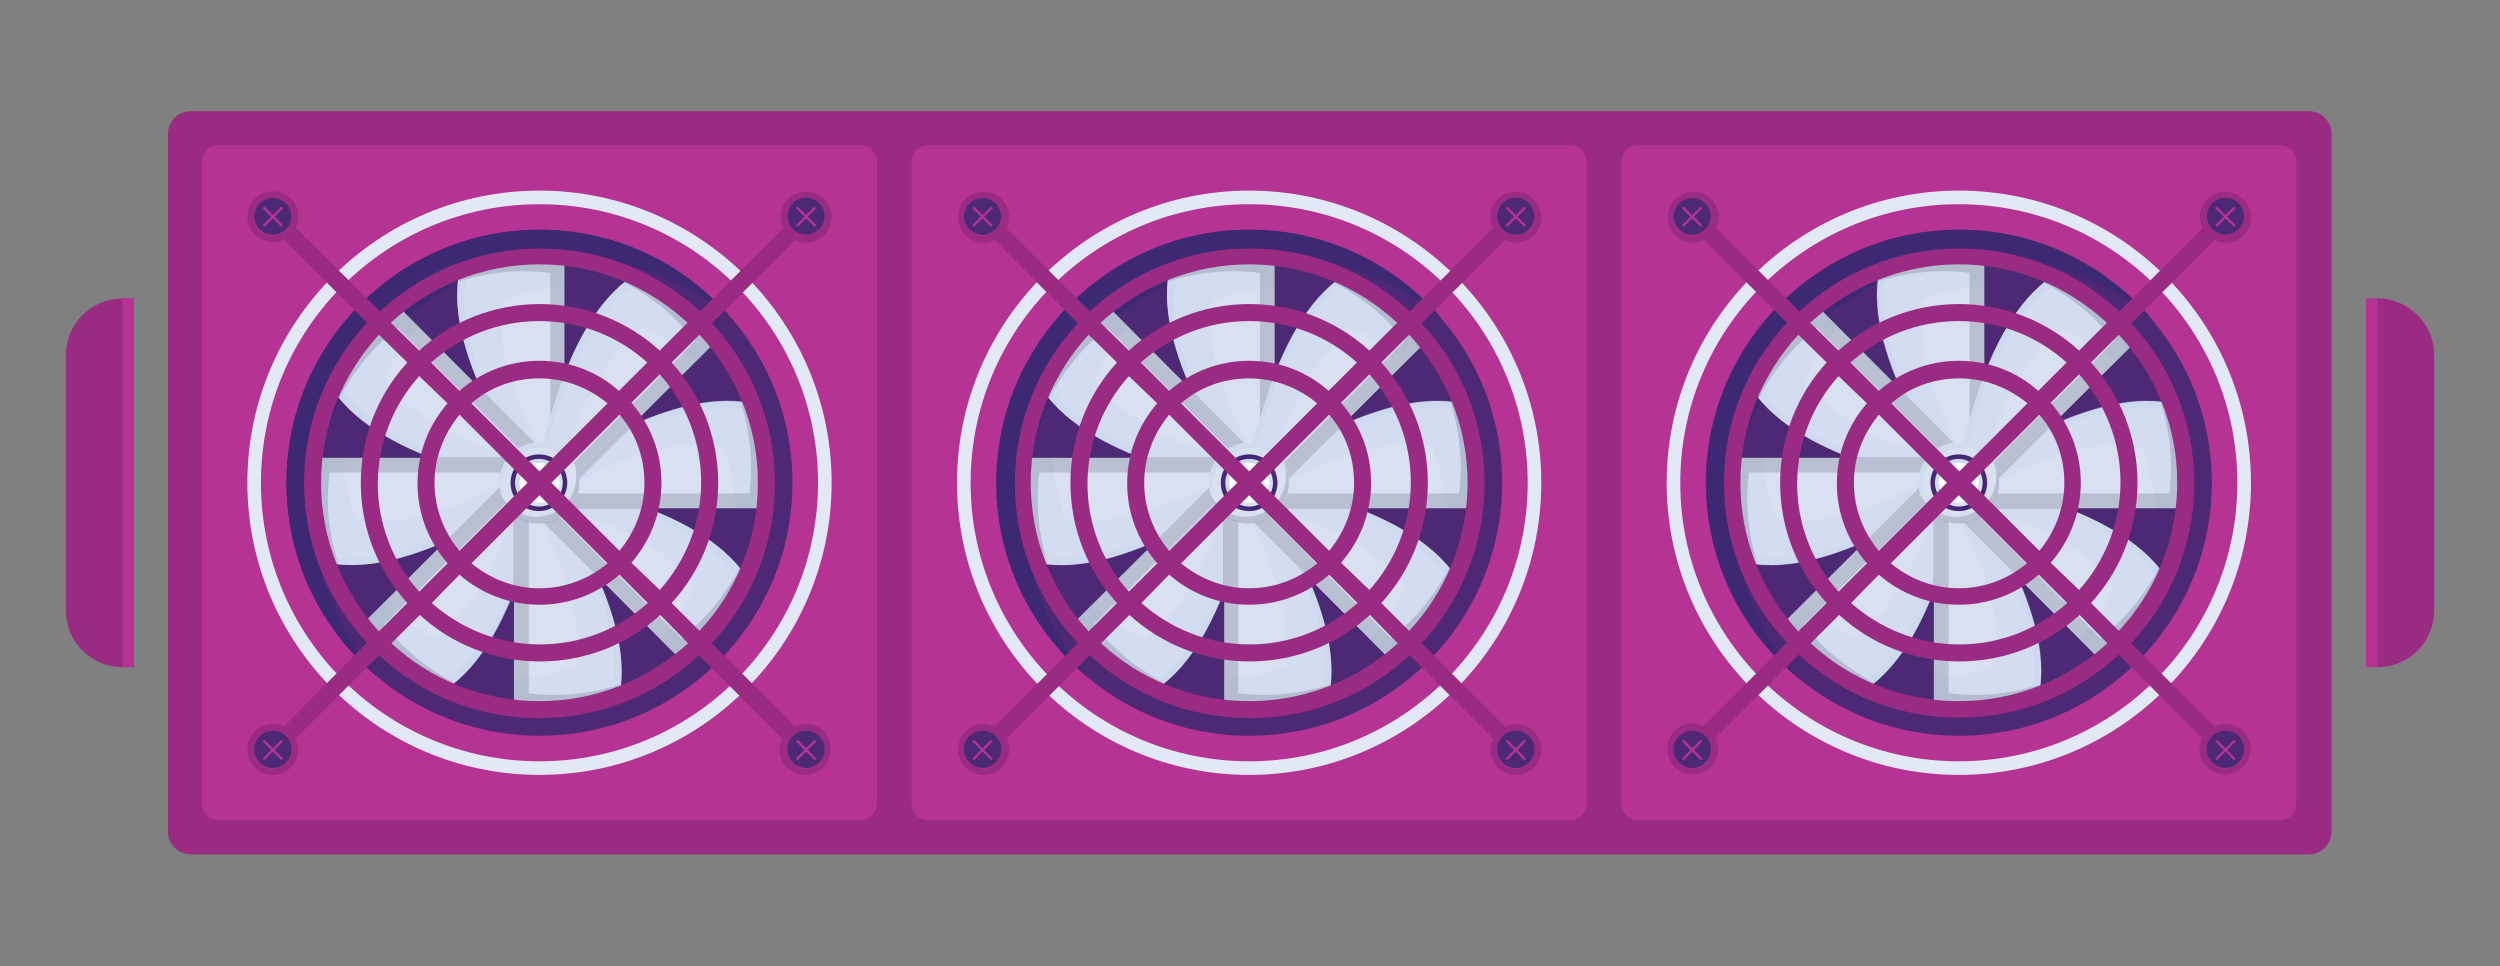 <svg version="1.1" id="Layer_1" xmlns="http://www.w3.org/2000/svg" xmlns:xlink="http://www.w3.org/1999/xlink" x="0px" y="0px" viewBox="0 0 440.7 170.3" style="enable-background:new 0 0 440.7 170.3;" xml:space="preserve">
<rect x="0" y="0" width="440.7" height="170.3" fill="#808080" stroke="none"/>
<style type="text/css">
	.st0{fill:#3C2873;}
	.st1{fill:#4C2875;}
	.st2{fill:#B7CEEB;}
	.st3{fill:url(#gradient-3-3-2_1_);}
	.st4{fill:url(#SVGID_1_);}
	.st5{fill:#36246A;}
	.st6{fill:#B53393;}
	.st7{fill:#B03B96;}
	.st8{fill:#A3238E;}
	.st9{fill:#A12E91;}
	.st10{fill:#AC4E9D;}
	.st11{fill:#564589;}
	.st12{fill:#A34C9D;}
	.st13{fill:#432C7F;}
	.st14{fill:#402B77;}
	.st15{fill:#563E90;}
	.st16{fill:#39286E;}
	.st17{fill:#A0459A;}
	.st18{fill:#402C79;}
	.st19{fill:#3D2A71;}
	.st20{fill:#52308F;}
	.st21{fill:#5A4099;}
	.st22{fill:#584691;}
	.st23{fill:#AD519F;}
	.st24{fill:#A5519F;}
	.st25{fill:#9B2486;}
	.st26{fill:#312161;}
	.st27{fill:#2B1C58;}
	.st28{fill:#4F2F8E;}
	.st29{fill:#FFFFFF;}
	.st30{fill:url(#gradient-3-2-2_2_);}
	.st31{fill:url(#SVGID_2_);}
	.st32{fill:#53408B;}
	.st33{fill:#A34499;}
	.st34{fill:url(#gradient-3-3-4_1_);}
	.st35{fill:url(#SVGID_3_);}
	.st36{fill:url(#gradient-3-3-5_1_);}
	.st37{fill:url(#SVGID_4_);}
	.st38{fill:url(#gradient-3-3-3_1_);}
	.st39{fill:url(#SVGID_5_);}
	.st40{fill:url(#gradient-3-3-6_1_);}
	.st41{fill:url(#SVGID_6_);}
	.st42{fill:url(#gradient-3-3-7_1_);}
	.st43{fill:url(#SVGID_7_);}
	.st44{fill:url(#gradient-3-3-8_1_);}
	.st45{fill:url(#SVGID_8_);}
	.st46{fill:url(#gradient-3-3-9_1_);}
	.st47{fill:url(#SVGID_9_);}
	.st48{opacity:0.3;fill:#B8CFEC;}
	.st49{opacity:0.3;fill:#FFF2D1;}
	.st50{opacity:0.1;fill:#EE2926;}
	.st51{fill:#F1C255;}
	.st52{fill:#D1D8EA;}
	.st53{opacity:0.2;fill:#050505;}
	.st54{fill:#D8E0F2;}
	.st55{opacity:0.2;fill:#2B323E;}
	.st56{opacity:0.2;}
	.st57{opacity:0.2;fill:#0C131B;}
	.st58{opacity:0.4;fill:#FFFFFF;}
	.st59{opacity:0.3;fill:#FAFBFC;}
	.st60{opacity:0.1;fill:#161616;}
	.st61{opacity:0.3;fill:#EBEBEB;}
	.st62{opacity:0.2;fill:#333B48;}
	.st63{opacity:0.1;fill:#FFFFFF;}
	.st64{opacity:0.3;fill:#EE2926;}
	.st65{opacity:0.2;fill:#161616;}
	.st66{fill:#E4E9F6;}
	.st67{opacity:0.3;fill:#3C2873;}
	.st68{opacity:0.1;fill:#A3BCE2;}
	.st69{opacity:0.2;fill:#3C2873;}
	.st70{opacity:0.2;fill:#B8CFEC;}
	.st71{opacity:0.2;fill:#0E1011;}
	.st72{opacity:0.3;fill:#0E1011;}
	.st73{opacity:0.5;}
	.st74{fill:#566378;}
	.st75{fill:#394250;}
	.st76{opacity:0.3;fill:#08090B;}
	.st77{opacity:0.2;fill:#3A4453;}
	.st78{opacity:0.2;fill:#333C48;}
	.st79{fill:#515D70;}
	.st80{opacity:0.2;fill:#ACC4E6;}
	.st81{opacity:0.3;fill:#B7CEEB;}
	.st82{opacity:0.1;fill:#EC2C27;}
	.st83{fill:#EFC155;}
	.st84{fill:#D1D8E9;}
	.st85{opacity:0.2;fill:#060606;}
	.st86{opacity:0.3;fill:#F9FBFC;}
	.st87{opacity:0.1;fill:#171617;}
	.st88{opacity:0.3;fill:#EAEAEA;}
	.st89{opacity:0.3;fill:#EC2C27;}
	.st90{opacity:0.2;fill:#171617;}
	.st91{opacity:0.2;fill:#4C2875;}
	.st92{fill:#9A2B82;}
	.st93{fill:#E2E8F5;}
	.st94{opacity:0.1;fill:#A2BBE2;}
	.st95{opacity:0.2;fill:#B7CEEB;}
	.st96{opacity:0.2;fill:#343C48;}
	.st97{opacity:0.2;fill:#AAC3E6;}
	.st98{fill:url(#gradient_4_);}
	.st99{fill:url(#SVGID_10_);}
	.st100{fill:url(#gradient_5_);}
	.st101{fill:url(#SVGID_11_);}
	.st102{fill:url(#gradient_6_);}
	.st103{fill:url(#SVGID_12_);}
	.st104{fill:url(#gradient_7_);}
	.st105{fill:url(#SVGID_13_);}
	.st106{fill:url(#gradient-3-2-1_1_);}
	.st107{fill:url(#SVGID_14_);}
	.st108{fill:url(#gradient-3-2-2_3_);}
	.st109{fill:url(#SVGID_15_);}
	.st110{fill:url(#gradient-3-2-4_1_);}
	.st111{fill:url(#SVGID_16_);}
	.st112{fill:url(#gradient-3-2-5_1_);}
	.st113{fill:url(#SVGID_17_);}
	.st114{fill:url(#gradient-3-2-3_1_);}
	.st115{fill:url(#SVGID_18_);}
	.st116{fill:url(#gradient-3-2-6_1_);}
	.st117{fill:url(#SVGID_19_);}

	
.propeller {
  transform-origin: center center;
  transform-box: fill-box; }

.propeller-lvl-1-1 {
  animation: rotate 4s infinite linear; }

.propeller-lvl-1-2 {
  animation: rotate 3s infinite linear; }

.propeller-lvl-1-3 {
  animation: rotate 2s infinite linear; }

.propeller-lvl-2-1 {
  animation: rotate 4s infinite linear; }

.propeller-lvl-2-2 {
  animation: rotate 3s infinite linear; }

.propeller-lvl-2-3 {
  animation: rotate 2s infinite linear; }

.propeller-lvl-3-1 {
  animation: rotate 2s infinite linear; }

.propeller-lvl-3-2 {
  animation: rotate 1.2s infinite linear; }

.propeller-lvl-3-3 {
  animation: rotate 0.8s infinite linear; }

@keyframes rotate {
  from {
    transform: rotate(0deg); }
  to {
    transform: rotate(360deg); } 
}

</style>
<g>
	<path class="st92" d="M407,150.6H33.6c-2.2,0-4-1.8-4-4v-123c0-2.2,1.8-4,4-4H407c2.2,0,4,1.8,4,4v123   C411,148.8,409.2,150.6,407,150.6z"/>
	<path class="st92" d="M419.1,117.6h-2v-65h2c5.5,0,10,4.5,10,10v45C429.1,113.2,424.6,117.6,419.1,117.6z"/>
	<rect x="417.1" y="52.6" class="st6" width="2" height="65"/>
	<path class="st92" d="M21.6,117.6h2v-65h-2c-5.5,0-10,4.5-10,10v45C11.6,113.2,16.1,117.6,21.6,117.6z"/>
	<rect x="21.6" y="52.6" class="st6" width="2" height="65"/>
	<path class="st6" d="M151.6,144.6h-113c-1.7,0-3-1.3-3-3v-113c0-1.7,1.3-3,3-3h113c1.7,0,3,1.3,3,3v113   C154.6,143.3,153.2,144.6,151.6,144.6z"/>
	<path class="st1" d="M142.1,34.8c-1.8,0-3.3,1.5-3.3,3.3c0,1.8,1.5,3.3,3.3,3.3c1.8,0,3.3-1.5,3.3-3.3   C145.4,36.3,143.9,34.8,142.1,34.8z M143.9,39.7l-0.3,0.3l-1.5-1.5l-1.5,1.5l-0.3-0.3l1.5-1.5l-1.5-1.5l0.3-0.3l1.5,1.5l1.5-1.5   l0.3,0.3l-1.5,1.5L143.9,39.7z"/>
	<path class="st1" d="M48.1,34.8c-1.8,0-3.3,1.5-3.3,3.3c0,1.8,1.5,3.3,3.3,3.3c1.8,0,3.3-1.5,3.3-3.3   C51.4,36.3,49.9,34.8,48.1,34.8z M49.9,39.7l-0.3,0.3l-1.5-1.5l-1.5,1.5l-0.3-0.3l1.5-1.5l-1.5-1.5l0.3-0.3l1.5,1.5l1.5-1.5   l0.3,0.3l-1.5,1.5L49.9,39.7z"/>
	<g id="gpu-1_4_">
		<path class="st93" d="M146.6,85.1c0,28.4-23.1,51.5-51.5,51.5s-51.5-23.1-51.5-51.5c0-28.4,23.1-51.5,51.5-51.5    S146.6,56.7,146.6,85.1z"/>
		<path class="st6" d="M144.2,85.1c0,27.1-22,49.1-49.1,49.1c-27.1,0-49.1-22-49.1-49.1C46,58,68,36,95.1,36    C122.2,36,144.2,58,144.2,85.1z"/>
		<path class="st1" d="M139.7,85.1c0,24.6-20,44.6-44.6,44.6s-44.6-20-44.6-44.6c0-24.6,20-44.6,44.6-44.6S139.7,60.5,139.7,85.1z"/>
		<path class="st0" d="M55.5,90.1c0-24.6,20-44.6,44.6-44.6c10.9,0,20.9,4,28.7,10.5c-8.2-9.5-20.2-15.5-33.7-15.5    c-24.6,0-44.6,20-44.6,44.6c0,13.7,6.2,25.9,15.9,34.1C59.6,111.4,55.5,101.3,55.5,90.1z"/>
		<g id="propeller-lvl-2-3-1" class="propeller propeller-lvl-2-3">
			<g>
				<path class="st54" d="M99.5,45.5c-1.5-0.2-3.1-0.3-4.7-0.3c-4.9,0-9.5,0.9-13.8,2.6C77.8,63,94.1,84.6,94.1,84.6h5.4V45.5z"/>
				<path class="st94" d="M88.8,52.9c3.4-1.3,7-2.1,10.7-2.4v-4.9c-1.5-0.2-3.1-0.3-4.7-0.3c-4.9,0-9.5,0.9-13.8,2.6      C77.8,63,94.1,84.6,94.1,84.6h4.3C93.9,77.3,86.6,63.5,88.8,52.9z"/>
				<path class="st77" d="M94.9,45.2c-4.9,0-9.5,0.9-13.8,2.6c-0.1,0.6-0.2,1.2-0.2,1.8c3.6-1.1,7.4-1.8,11.4-1.8      c1.6,0,3.1,0.1,4.7,0.3v36.5h2.7V45.5C98,45.3,96.4,45.2,94.9,45.2z"/>
				<path class="st95" d="M82.3,48.7c4.3-1.6,9-2.6,13.8-2.6c1.2,0,2.3,0.1,3.4,0.2v-0.8c-1.5-0.2-3.1-0.3-4.7-0.3      c-4.9,0-9.5,0.9-13.8,2.6C77.8,63,94.1,84.6,94.1,84.6h0.6C91.8,80.5,79.5,62.1,82.3,48.7z"/>
			</g>
			<g>
				<path class="st54" d="M70.2,54c-1.2,1-2.4,2-3.5,3.1c-3.4,3.4-6.1,7.4-8,11.6c8.5,13,35.3,16.8,35.3,16.8l3.8-3.8L70.2,54z"/>
				<path class="st94" d="M67.8,66.8c1.5-3.3,3.4-6.4,5.9-9.3L70.2,54c-1.2,1-2.4,2-3.5,3.1c-3.4,3.4-6.1,7.4-8,11.6      c8.5,13,35.3,16.8,35.3,16.8l3.1-3.1C88.7,80.5,73.8,75.9,67.8,66.8z"/>
				<path class="st77" d="M66.7,57.1c-3.4,3.4-6.1,7.4-8,11.6c0.3,0.5,0.7,1,1.1,1.5c1.8-3.3,4-6.5,6.8-9.3c1.1-1.1,2.3-2.1,3.5-3.1      L96,83.6l1.9-1.9L70.2,54C69,54.9,67.8,56,66.7,57.1z"/>
				<path class="st95" d="M60.2,68.4c1.9-4.2,4.5-8.1,8-11.6c0.8-0.8,1.7-1.6,2.5-2.3L70.2,54c-1.2,1-2.4,2-3.5,3.1      c-3.4,3.4-6.1,7.4-8,11.6c8.5,13,35.3,16.8,35.3,16.8l0.4-0.4C89.5,84.2,67.8,79.9,60.2,68.4z"/>
			</g>
			<g>
				<path class="st54" d="M55.5,80.7c-0.2,1.5-0.3,3.1-0.3,4.7c0,4.9,0.9,9.5,2.6,13.8c15.2,3.2,36.9-13.1,36.9-13.1v-5.4H55.5z"/>
				<path class="st94" d="M62.8,91.4c-1.3-3.4-2.1-7-2.4-10.7h-4.9c-0.2,1.5-0.3,3.1-0.3,4.7c0,4.9,0.9,9.5,2.6,13.8      c15.2,3.2,36.9-13.1,36.9-13.1v-4.3C87.3,86.3,73.5,93.7,62.8,91.4z"/>
				<path class="st77" d="M55.2,85.4c0,4.9,0.9,9.5,2.6,13.8c0.6,0.1,1.2,0.2,1.8,0.2c-1.1-3.6-1.8-7.4-1.8-11.4      c0-1.6,0.1-3.1,0.3-4.7h36.5v-2.7H55.5C55.3,82.2,55.2,83.8,55.2,85.4z"/>
				<path class="st95" d="M58.6,98C57,93.7,56,89,56,84.1c0-1.2,0.1-2.3,0.2-3.4h-0.8c-0.2,1.5-0.3,3.1-0.3,4.7      c0,4.9,0.9,9.5,2.6,13.8c15.2,3.2,36.9-13.1,36.9-13.1v-0.6C90.5,88.4,72.1,100.8,58.6,98z"/>
			</g>
			<g>
				<path class="st54" d="M63.9,110c1,1.2,2,2.4,3.1,3.5c3.4,3.4,7.4,6.1,11.6,8c13-8.5,16.8-35.3,16.8-35.3l-3.8-3.8L63.9,110z"/>
				<path class="st94" d="M76.7,112.4c-3.3-1.5-6.4-3.4-9.3-5.9l-3.5,3.5c1,1.2,2,2.4,3.1,3.5c3.4,3.4,7.4,6.1,11.6,8      c13-8.5,16.8-35.3,16.8-35.3l-3.1-3.1C90.4,91.5,85.9,106.4,76.7,112.4z"/>
				<path class="st77" d="M67,113.5c3.4,3.4,7.4,6.1,11.6,8c0.5-0.3,1-0.7,1.5-1.1c-3.3-1.8-6.5-4-9.3-6.8c-1.1-1.1-2.1-2.3-3.1-3.5      l25.8-25.8l-1.9-1.9L63.9,110C64.9,111.2,65.9,112.4,67,113.5z"/>
				<path class="st95" d="M78.4,120c-4.2-1.9-8.1-4.5-11.6-8c-0.8-0.8-1.6-1.7-2.3-2.5l-0.5,0.5c1,1.2,2,2.4,3.1,3.5      c3.4,3.4,7.4,6.1,11.6,8c13-8.5,16.8-35.3,16.8-35.3L95,85.7C94.1,90.7,89.8,112.5,78.4,120z"/>
			</g>
			<g>
				<path class="st54" d="M90.7,124.8c1.5,0.2,3.1,0.3,4.7,0.3c4.9,0,9.5-0.9,13.8-2.6C112.3,107.3,96,85.6,96,85.6h-5.4V124.8z"/>
				<path class="st94" d="M101.4,117.4c-3.4,1.3-7,2.1-10.7,2.4v4.9c1.5,0.2,3.1,0.3,4.7,0.3c4.9,0,9.5-0.9,13.8-2.6      C112.3,107.3,96,85.6,96,85.6h-4.3C96.3,92.9,103.6,106.7,101.4,117.4z"/>
				<path class="st77" d="M95.3,125.1c4.9,0,9.5-0.9,13.8-2.6c0.1-0.6,0.2-1.2,0.2-1.8c-3.6,1.1-7.4,1.8-11.4,1.8      c-1.6,0-3.1-0.1-4.7-0.3V85.6h-2.7v39.1C92.2,124.9,93.7,125.1,95.3,125.1z"/>
				<path class="st95" d="M107.9,121.6c-4.3,1.6-9,2.6-13.8,2.6c-1.2,0-2.3-0.1-3.4-0.2v0.8c1.5,0.2,3.1,0.3,4.7,0.3      c4.9,0,9.5-0.9,13.8-2.6C112.3,107.3,96,85.6,96,85.6h-0.6C98.4,89.8,110.7,108.2,107.9,121.6z"/>
			</g>
			<g>
				<path class="st54" d="M120,116.3c1.2-1,2.4-2,3.5-3.1c3.4-3.4,6.1-7.4,8-11.6c-8.5-13-35.3-16.8-35.3-16.8l-3.8,3.8L120,116.3z"/>
				<path class="st94" d="M122.4,103.5c-1.5,3.3-3.4,6.4-5.9,9.3l3.5,3.5c1.2-1,2.4-2,3.5-3.1c3.4-3.4,6.1-7.4,8-11.6      c-8.5-13-35.3-16.8-35.3-16.8L93,87.9C101.5,89.8,116.4,94.4,122.4,103.5z"/>
				<path class="st77" d="M123.5,113.2c3.4-3.4,6.1-7.4,8-11.6c-0.3-0.5-0.7-1-1.1-1.5c-1.8,3.3-4,6.5-6.8,9.3      c-1.1,1.1-2.3,2.1-3.5,3.1L94.2,86.7l-1.9,1.9l27.7,27.7C121.2,115.3,122.4,114.3,123.5,113.2z"/>
				<path class="st95" d="M130,101.9c-1.9,4.2-4.5,8.1-8,11.6c-0.8,0.8-1.7,1.6-2.5,2.3l0.5,0.5c1.2-1,2.4-2,3.5-3.1      c3.4-3.4,6.1-7.4,8-11.6c-8.5-13-35.3-16.8-35.3-16.8l-0.4,0.4C100.7,86.1,122.4,90.4,130,101.9z"/>
			</g>
			<g>
				<path class="st54" d="M134.7,89.6c0.2-1.5,0.3-3.1,0.3-4.7c0-4.9-0.9-9.5-2.6-13.8c-15.2-3.2-36.9,13.1-36.9,13.1v5.4H134.7z"/>
				<path class="st94" d="M127.4,78.8c1.3,3.4,2.1,7,2.4,10.7h4.9c0.2-1.5,0.3-3.1,0.3-4.7c0-4.9-0.9-9.5-2.6-13.8      c-15.2-3.2-36.9,13.1-36.9,13.1v4.3C102.9,83.9,116.7,76.6,127.4,78.8z"/>
				<path class="st77" d="M135,84.9c0-4.9-0.9-9.5-2.6-13.8c-0.6-0.1-1.2-0.2-1.8-0.2c1.1,3.6,1.8,7.4,1.8,11.4      c0,1.6-0.1,3.1-0.3,4.7H95.6v2.7h39.1C134.9,88,135,86.5,135,84.9z"/>
				<path class="st95" d="M131.6,72.3c1.6,4.3,2.6,9,2.6,13.8c0,1.2-0.1,2.3-0.2,3.4h0.8c0.2-1.5,0.3-3.1,0.3-4.7      c0-4.9-0.9-9.5-2.6-13.8c-15.2-3.2-36.9,13.1-36.9,13.1v0.6C99.7,81.9,118.1,69.5,131.6,72.3z"/>
			</g>
			<g>
				<path class="st54" d="M126.2,60.2c-1-1.2-2-2.4-3.1-3.5c-3.4-3.4-7.4-6.1-11.6-8c-13,8.5-16.8,35.3-16.8,35.3l3.8,3.8      L126.2,60.2z"/>
				<path class="st94" d="M113.4,57.9c3.3,1.5,6.4,3.4,9.3,5.9l3.5-3.5c-1-1.2-2-2.4-3.1-3.5c-3.4-3.4-7.4-6.1-11.6-8      c-13,8.5-16.8,35.3-16.8,35.3l3.1,3.1C99.8,78.8,104.3,63.8,113.4,57.9z"/>
				<path class="st77" d="M123.2,56.7c-3.4-3.4-7.4-6.1-11.6-8c-0.5,0.3-1,0.7-1.5,1.1c3.3,1.8,6.5,4,9.3,6.8      c1.1,1.1,2.1,2.3,3.1,3.5L96.7,86l1.9,1.9l27.7-27.7C125.3,59,124.3,57.9,123.2,56.7z"/>
				<path class="st95" d="M111.8,50.3c4.2,1.9,8.1,4.5,11.6,8c0.8,0.8,1.6,1.7,2.3,2.5l0.5-0.5c-1-1.2-2-2.4-3.1-3.5      c-3.4-3.4-7.4-6.1-11.6-8c-13,8.5-16.8,35.3-16.8,35.3l0.4,0.4C96,79.6,100.3,57.8,111.8,50.3z"/>
			</g>
			<g>
				<path class="st54" d="M102.1,85.1c0,3.9-3.2,7.1-7.1,7.1S88,89,88,85.1c0-3.9,3.2-7.1,7.1-7.1S102.1,81.2,102.1,85.1z"/>
				<path class="st96" d="M101.3,81.9c0.2,0.7,0.3,1.3,0.3,2.1c0,3.9-3.2,7.1-7.1,7.1c-2.7,0-5-1.6-6.2-3.8c0.9,2.9,3.5,5,6.7,5      c3.9,0,7.1-3.2,7.1-7.1C102.1,84,101.8,82.9,101.3,81.9z"/>
				<path class="st81" d="M88.4,86c0-3.9,3.2-7.1,7.1-7.1c2.7,0,5,1.5,6.2,3.7c-1-2.6-3.6-4.5-6.6-4.5c-3.9,0-7.1,3.2-7.1,7.1      c0,1.2,0.3,2.4,0.9,3.4C88.6,87.7,88.4,86.9,88.4,86z"/>
				<path class="st1" d="M100,85.1c0,2.7-2.2,5-5,5s-5-2.2-5-5c0-2.7,2.2-5,5-5S100,82.4,100,85.1z"/>
				<path class="st0" d="M90.4,85.5c0-2.7,2.2-5,5-5c1.6,0,3.1,0.8,4,2c-0.9-1.4-2.4-2.3-4.2-2.3c-2.7,0-5,2.2-5,5      c0,1.1,0.4,2.1,1,2.9C90.6,87.3,90.4,86.4,90.4,85.5z"/>
				<circle class="st0" cx="95.4" cy="85.6" r="4.2"/>
				<path class="st54" d="M99.2,85.1c0,2.3-1.9,4.2-4.2,4.2s-4.2-1.9-4.2-4.2c0-2.3,1.9-4.2,4.2-4.2S99.2,82.8,99.2,85.1z"/>
				<path class="st97" d="M91.9,86.6c0-2.3,1.9-4.2,4.2-4.2c1.2,0,2.2,0.5,3,1.2c-0.6-1.6-2.1-2.7-3.9-2.7c-2.3,0-4.2,1.9-4.2,4.2      c0,1.1,0.5,2.2,1.2,2.9C92,87.6,91.9,87.1,91.9,86.6z"/>
			</g>
		</g>
	</g>
	<circle class="st29" cx="95.1" cy="85.1" r="3.5"/>
	<path class="st92" d="M142.1,127.6c-0.7,0-1.3,0.2-1.9,0.5l-14.7-14.7c6.9-7.4,11.1-17.3,11.1-28.2c0-10.9-4.2-20.8-11.1-28.2   l14.7-14.7c0.6,0.3,1.2,0.5,1.9,0.5c2.5,0,4.5-2,4.5-4.5c0-2.5-2-4.5-4.5-4.5c-2.5,0-4.5,2-4.5,4.5c0,0.7,0.2,1.3,0.5,1.9   l-14.7,14.7c-7.4-6.9-17.3-11.1-28.2-11.1c-10.9,0-20.8,4.2-28.2,11.1L52.1,40.1c0.3-0.6,0.5-1.2,0.5-1.9c0-2.5-2-4.5-4.5-4.5   c-2.5,0-4.5,2-4.5,4.5c0,2.5,2,4.5,4.5,4.5c0.7,0,1.3-0.2,1.9-0.5l14.7,14.7c-6.9,7.4-11.1,17.3-11.1,28.2   c0,10.9,4.2,20.8,11.1,28.2L50,128.1c-0.6-0.3-1.2-0.5-1.9-0.5c-2.5,0-4.5,2-4.5,4.5c0,2.5,2,4.5,4.5,4.5c2.5,0,4.5-2,4.5-4.5   c0-0.7-0.2-1.3-0.5-1.9l14.7-14.7c7.4,6.9,17.3,11.1,28.2,11.1c10.9,0,20.8-4.2,28.2-11.1l14.7,14.7c-0.3,0.6-0.5,1.2-0.5,1.9   c0,2.5,2,4.5,4.5,4.5c2.5,0,4.5-2,4.5-4.5C146.6,129.7,144.6,127.6,142.1,127.6z M142.1,34.8c1.8,0,3.3,1.5,3.3,3.3   s-1.5,3.3-3.3,3.3c-1.8,0-3.3-1.5-3.3-3.3S140.3,34.8,142.1,34.8z M48.1,41.5c-1.8,0-3.3-1.5-3.3-3.3s1.5-3.3,3.3-3.3   c1.8,0,3.3,1.5,3.3,3.3S49.9,41.5,48.1,41.5z M48.1,135.5c-1.8,0-3.3-1.5-3.3-3.3s1.5-3.3,3.3-3.3c1.8,0,3.3,1.5,3.3,3.3   S49.9,135.5,48.1,135.5z M95.1,46.6c10.1,0,19.2,3.9,26.1,10.3l-4.9,4.9c-5.6-5.1-13-8.2-21.2-8.2c-8.1,0-15.6,3.1-21.2,8.2l-5-4.9   C75.8,50.5,85,46.6,95.1,46.6z M93,85.1l-12,12c-2.7-3.2-4.4-7.4-4.4-12s1.7-8.7,4.4-12L93,85.1z M83.1,71.1   c3.2-2.8,7.4-4.4,12-4.4s8.7,1.7,12,4.4l-12,12L83.1,71.1z M95.1,87.3l12,12c-3.2,2.7-7.4,4.4-12,4.4s-8.7-1.7-12-4.4L95.1,87.3z    M97.2,85.1l12-12c2.8,3.2,4.4,7.4,4.4,12s-1.7,8.7-4.4,12L97.2,85.1z M95.1,63.6c-5.4,0-10.3,2-14.1,5.3l-5-5   c5.1-4.5,11.7-7.3,19.1-7.3s14,2.8,19,7.3l-5,5C105.4,65.6,100.5,63.6,95.1,63.6z M78.9,71.1c-3.3,3.8-5.3,8.7-5.3,14.1   s2,10.3,5.3,14.1l-5,5c-4.5-5-7.3-11.7-7.3-19s2.8-14,7.3-19L78.9,71.1z M81,101.3c3.8,3.3,8.7,5.3,14.1,5.3c5.4,0,10.3-2,14.1-5.3   l5,5c-5,4.5-11.7,7.3-19,7.3s-14-2.8-19.1-7.3L81,101.3z M111.3,99.2c3.3-3.8,5.3-8.7,5.3-14.1s-2-10.3-5.3-14.1l5-5   c4.5,5,7.3,11.7,7.3,19s-2.8,14-7.3,19L111.3,99.2z M56.6,85.1c0-10.1,3.9-19.2,10.2-26.1l5,4.9c-5.1,5.6-8.2,13-8.2,21.2   c0,8.2,3.1,15.6,8.2,21.2l-5,5C60.5,104.4,56.6,95.2,56.6,85.1z M95.1,123.6c-10.1,0-19.3-3.9-26.1-10.2l5-5   c5.6,5.1,13,8.2,21.2,8.2c8.1,0,15.6-3.1,21.2-8.2l4.9,5C114.3,119.7,105.2,123.6,95.1,123.6z M118.4,106.3   c5.1-5.6,8.2-13,8.2-21.2c0-8.1-3.1-15.6-8.2-21.2l4.9-4.9c6.4,6.9,10.3,16,10.3,26.1c0,10.1-3.9,19.3-10.3,26.1L118.4,106.3z    M142.1,135.5c-1.8,0-3.3-1.5-3.3-3.3s1.5-3.3,3.3-3.3c1.8,0,3.3,1.5,3.3,3.3S143.9,135.5,142.1,135.5z"/>
	<path class="st1" d="M142.1,128.8c-1.8,0-3.3,1.5-3.3,3.3c0,1.8,1.5,3.3,3.3,3.3c1.8,0,3.3-1.5,3.3-3.3   C145.4,130.3,143.9,128.8,142.1,128.8z M143.9,133.7l-0.3,0.3l-1.5-1.5l-1.5,1.5l-0.3-0.3l1.5-1.5l-1.5-1.5l0.3-0.3l1.5,1.5   l1.5-1.5l0.3,0.3l-1.5,1.5L143.9,133.7z"/>
	<path class="st1" d="M48.1,128.8c-1.8,0-3.3,1.5-3.3,3.3c0,1.8,1.5,3.3,3.3,3.3c1.8,0,3.3-1.5,3.3-3.3   C51.4,130.3,49.9,128.8,48.1,128.8z M49.9,133.7l-0.3,0.3l-1.5-1.5l-1.5,1.5l-0.3-0.3l1.5-1.5l-1.5-1.5l0.3-0.3l1.5,1.5l1.5-1.5   l0.3,0.3l-1.5,1.5L49.9,133.7z"/>
	<path class="st6" d="M276.7,144.6h-113c-1.7,0-3-1.3-3-3v-113c0-1.7,1.3-3,3-3h113c1.7,0,3,1.3,3,3v113   C279.7,143.3,278.4,144.6,276.7,144.6z"/>
	<path class="st1" d="M267.2,34.8c-1.8,0-3.3,1.5-3.3,3.3c0,1.8,1.5,3.3,3.3,3.3c1.8,0,3.3-1.5,3.3-3.3   C270.5,36.3,269,34.8,267.2,34.8z M269,39.7l-0.3,0.3l-1.5-1.5l-1.5,1.5l-0.3-0.3l1.5-1.5l-1.5-1.5l0.3-0.3l1.5,1.5l1.5-1.5   l0.3,0.3l-1.5,1.5L269,39.7z"/>
	<path class="st1" d="M173.2,34.8c-1.8,0-3.3,1.5-3.3,3.3c0,1.8,1.5,3.3,3.3,3.3c1.8,0,3.3-1.5,3.3-3.3   C176.5,36.3,175,34.8,173.2,34.8z M175,39.7l-0.3,0.3l-1.5-1.5l-1.5,1.5l-0.3-0.3l1.5-1.5l-1.5-1.5l0.3-0.3l1.5,1.5l1.5-1.5   l0.3,0.3l-1.5,1.5L175,39.7z"/>
	<g id="gpu-1_3_">
		<path class="st93" d="M271.7,85.1c0,28.4-23.1,51.5-51.5,51.5s-51.5-23.1-51.5-51.5c0-28.4,23.1-51.5,51.5-51.5    S271.7,56.7,271.7,85.1z"/>
		<path class="st6" d="M269.3,85.1c0,27.1-22,49.1-49.1,49.1c-27.1,0-49.1-22-49.1-49.1c0-27.1,22-49.1,49.1-49.1    C247.3,36,269.3,58,269.3,85.1z"/>
		<path class="st1" d="M264.8,85.1c0,24.6-20,44.6-44.6,44.6s-44.6-20-44.6-44.6c0-24.6,20-44.6,44.6-44.6S264.8,60.5,264.8,85.1z"/>
		<path class="st0" d="M180.7,90.1c0-24.6,20-44.6,44.6-44.6c10.9,0,20.9,4,28.7,10.5c-8.2-9.5-20.2-15.5-33.7-15.5    c-24.6,0-44.6,20-44.6,44.6c0,13.7,6.2,25.9,15.9,34.1C184.8,111.4,180.7,101.3,180.7,90.1z"/>
		<g id="propeller-lvl-2-3-2" class="propeller propeller-lvl-2-3">
			<g>
				<path class="st54" d="M224.6,45.5c-1.5-0.2-3.1-0.3-4.7-0.3c-4.9,0-9.5,0.9-13.8,2.6C203,63,219.3,84.6,219.3,84.6h5.4V45.5z"/>
				<path class="st94" d="M213.9,52.9c3.4-1.3,7-2.1,10.7-2.4v-4.9c-1.5-0.2-3.1-0.3-4.7-0.3c-4.9,0-9.5,0.9-13.8,2.6      C203,63,219.3,84.6,219.3,84.6h4.3C219,77.3,211.7,63.5,213.9,52.9z"/>
				<path class="st77" d="M220,45.2c-4.9,0-9.5,0.9-13.8,2.6c-0.1,0.6-0.2,1.2-0.2,1.8c3.6-1.1,7.4-1.8,11.4-1.8      c1.6,0,3.1,0.1,4.7,0.3v36.5h2.7V45.5C223.1,45.3,221.6,45.2,220,45.2z"/>
				<path class="st95" d="M207.4,48.7c4.3-1.6,9-2.6,13.8-2.6c1.2,0,2.3,0.1,3.4,0.2v-0.8c-1.5-0.2-3.1-0.3-4.7-0.3      c-4.9,0-9.5,0.9-13.8,2.6C203,63,219.3,84.6,219.3,84.6h0.6C216.9,80.5,204.6,62.1,207.4,48.7z"/>
			</g>
			<g>
				<path class="st54" d="M195.3,54c-1.2,1-2.4,2-3.5,3.1c-3.4,3.4-6.1,7.4-8,11.6c8.5,13,35.3,16.8,35.3,16.8l3.8-3.8L195.3,54z"/>
				<path class="st94" d="M192.9,66.8c1.5-3.3,3.4-6.4,5.9-9.3l-3.5-3.5c-1.2,1-2.4,2-3.5,3.1c-3.4,3.4-6.1,7.4-8,11.6      c8.5,13,35.3,16.8,35.3,16.8l3.1-3.1C213.8,80.5,198.9,75.9,192.9,66.8z"/>
				<path class="st77" d="M191.8,57.1c-3.4,3.4-6.1,7.4-8,11.6c0.3,0.5,0.7,1,1.1,1.5c1.8-3.3,4-6.5,6.8-9.3      c1.1-1.1,2.3-2.1,3.5-3.1l25.8,25.8l1.9-1.9L195.3,54C194.1,54.9,192.9,56,191.8,57.1z"/>
				<path class="st95" d="M185.3,68.4c1.9-4.2,4.5-8.1,8-11.6c0.8-0.8,1.7-1.6,2.5-2.3l-0.5-0.5c-1.2,1-2.4,2-3.5,3.1      c-3.4,3.4-6.1,7.4-8,11.6c8.5,13,35.3,16.8,35.3,16.8l0.4-0.4C214.6,84.2,192.9,79.9,185.3,68.4z"/>
			</g>
			<g>
				<path class="st54" d="M180.6,80.7c-0.2,1.5-0.3,3.1-0.3,4.7c0,4.9,0.9,9.5,2.6,13.8c15.2,3.2,36.9-13.1,36.9-13.1v-5.4H180.6z"/>
				<path class="st94" d="M187.9,91.4c-1.3-3.4-2.1-7-2.4-10.7h-4.9c-0.2,1.5-0.3,3.1-0.3,4.7c0,4.9,0.9,9.5,2.6,13.8      c15.2,3.2,36.9-13.1,36.9-13.1v-4.3C212.4,86.3,198.6,93.7,187.9,91.4z"/>
				<path class="st77" d="M180.3,85.4c0,4.9,0.9,9.5,2.6,13.8c0.6,0.1,1.2,0.2,1.8,0.2c-1.1-3.6-1.8-7.4-1.8-11.4      c0-1.6,0.1-3.1,0.3-4.7h36.5v-2.7h-39.1C180.4,82.2,180.3,83.8,180.3,85.4z"/>
				<path class="st95" d="M183.7,98c-1.6-4.3-2.6-9-2.6-13.8c0-1.2,0.1-2.3,0.2-3.4h-0.8c-0.2,1.5-0.3,3.1-0.3,4.7      c0,4.9,0.9,9.5,2.6,13.8c15.2,3.2,36.9-13.1,36.9-13.1v-0.6C215.6,88.4,197.2,100.8,183.7,98z"/>
			</g>
			<g>
				<path class="st54" d="M189.1,110c1,1.2,2,2.4,3.1,3.5c3.4,3.4,7.4,6.1,11.6,8c13-8.5,16.8-35.3,16.8-35.3l-3.8-3.8L189.1,110z"/>
				<path class="st94" d="M201.8,112.4c-3.3-1.5-6.4-3.4-9.3-5.9l-3.5,3.5c1,1.2,2,2.4,3.1,3.5c3.4,3.4,7.4,6.1,11.6,8      c13-8.5,16.8-35.3,16.8-35.3l-3.1-3.1C215.5,91.5,211,106.4,201.8,112.4z"/>
				<path class="st77" d="M192.1,113.5c3.4,3.4,7.4,6.1,11.6,8c0.5-0.3,1-0.7,1.5-1.1c-3.3-1.8-6.5-4-9.3-6.8      c-1.1-1.1-2.1-2.3-3.1-3.5l25.8-25.8l-1.9-1.9L189.1,110C190,111.2,191,112.4,192.1,113.5z"/>
				<path class="st95" d="M203.5,120c-4.2-1.9-8.1-4.5-11.6-8c-0.8-0.8-1.6-1.7-2.3-2.5l-0.5,0.5c1,1.2,2,2.4,3.1,3.5      c3.4,3.4,7.4,6.1,11.6,8c13-8.5,16.8-35.3,16.8-35.3l-0.4-0.4C219.2,90.7,215,112.5,203.5,120z"/>
			</g>
			<g>
				<path class="st54" d="M215.8,124.8c1.5,0.2,3.1,0.3,4.7,0.3c4.9,0,9.5-0.9,13.8-2.6c3.2-15.2-13.1-36.9-13.1-36.9h-5.4V124.8z"/>
				<path class="st94" d="M226.5,117.4c-3.4,1.3-7,2.1-10.7,2.4v4.9c1.5,0.2,3.1,0.3,4.7,0.3c4.9,0,9.5-0.9,13.8-2.6      c3.2-15.2-13.1-36.9-13.1-36.9h-4.3C221.4,92.9,228.7,106.7,226.5,117.4z"/>
				<path class="st77" d="M220.4,125.1c4.9,0,9.5-0.9,13.8-2.6c0.1-0.6,0.2-1.2,0.2-1.8c-3.6,1.1-7.4,1.8-11.4,1.8      c-1.6,0-3.1-0.1-4.7-0.3V85.6h-2.7v39.1C217.3,124.9,218.9,125.1,220.4,125.1z"/>
				<path class="st95" d="M233,121.6c-4.3,1.6-9,2.6-13.8,2.6c-1.2,0-2.3-0.1-3.4-0.2v0.8c1.5,0.2,3.1,0.3,4.7,0.3      c4.9,0,9.5-0.9,13.8-2.6c3.2-15.2-13.1-36.9-13.1-36.9h-0.6C223.5,89.8,235.8,108.2,233,121.6z"/>
			</g>
			<g>
				<path class="st54" d="M245.1,116.3c1.2-1,2.4-2,3.5-3.1c3.4-3.4,6.1-7.4,8-11.6c-8.5-13-35.3-16.8-35.3-16.8l-3.8,3.8      L245.1,116.3z"/>
				<path class="st94" d="M247.5,103.5c-1.5,3.3-3.4,6.4-5.9,9.3l3.5,3.5c1.2-1,2.4-2,3.5-3.1c3.4-3.4,6.1-7.4,8-11.6      c-8.5-13-35.3-16.8-35.3-16.8l-3.1,3.1C226.6,89.8,241.5,94.4,247.5,103.5z"/>
				<path class="st77" d="M248.6,113.2c3.4-3.4,6.1-7.4,8-11.6c-0.3-0.5-0.7-1-1.1-1.5c-1.8,3.3-4,6.5-6.8,9.3      c-1.1,1.1-2.3,2.1-3.5,3.1l-25.8-25.8l-1.9,1.9l27.7,27.7C246.3,115.3,247.5,114.3,248.6,113.2z"/>
				<path class="st95" d="M255.1,101.9c-1.9,4.2-4.5,8.1-8,11.6c-0.8,0.8-1.7,1.6-2.5,2.3l0.5,0.5c1.2-1,2.4-2,3.5-3.1      c3.4-3.4,6.1-7.4,8-11.6c-8.5-13-35.3-16.8-35.3-16.8l-0.4,0.4C225.8,86.1,247.5,90.4,255.1,101.9z"/>
			</g>
			<g>
				<path class="st54" d="M259.8,89.6c0.2-1.5,0.3-3.1,0.3-4.7c0-4.9-0.9-9.5-2.6-13.8c-15.2-3.2-36.9,13.1-36.9,13.1v5.4H259.8z"/>
				<path class="st94" d="M252.5,78.8c1.3,3.4,2.1,7,2.4,10.7h4.9c0.2-1.5,0.3-3.1,0.3-4.7c0-4.9-0.9-9.5-2.6-13.8      c-15.2-3.2-36.9,13.1-36.9,13.1v4.3C228,83.9,241.8,76.6,252.5,78.8z"/>
				<path class="st77" d="M260.1,84.9c0-4.9-0.9-9.5-2.6-13.8c-0.6-0.1-1.2-0.2-1.8-0.2c1.1,3.6,1.8,7.4,1.8,11.4      c0,1.6-0.1,3.1-0.3,4.7h-36.5v2.7h39.1C260,88,260.1,86.5,260.1,84.9z"/>
				<path class="st95" d="M256.7,72.3c1.6,4.3,2.6,9,2.6,13.8c0,1.2-0.1,2.3-0.2,3.4h0.8c0.2-1.5,0.3-3.1,0.3-4.7      c0-4.9-0.9-9.5-2.6-13.8c-15.2-3.2-36.9,13.1-36.9,13.1v0.6C224.8,81.9,243.2,69.5,256.7,72.3z"/>
			</g>
			<g>
				<path class="st54" d="M251.4,60.2c-1-1.2-2-2.4-3.1-3.5c-3.4-3.4-7.4-6.1-11.6-8c-13,8.5-16.8,35.3-16.8,35.3l3.8,3.8      L251.4,60.2z"/>
				<path class="st94" d="M238.6,57.9c3.3,1.5,6.4,3.4,9.3,5.9l3.5-3.5c-1-1.2-2-2.4-3.1-3.5c-3.4-3.4-7.4-6.1-11.6-8      c-13,8.5-16.8,35.3-16.8,35.3l3.1,3.1C224.9,78.8,229.4,63.8,238.6,57.9z"/>
				<path class="st77" d="M248.3,56.7c-3.4-3.4-7.4-6.1-11.6-8c-0.5,0.3-1,0.7-1.5,1.1c3.3,1.8,6.5,4,9.3,6.8      c1.1,1.1,2.1,2.3,3.1,3.5L221.8,86l1.9,1.9l27.7-27.7C250.4,59,249.4,57.9,248.3,56.7z"/>
				<path class="st95" d="M236.9,50.3c4.2,1.9,8.1,4.5,11.6,8c0.8,0.8,1.6,1.7,2.3,2.5l0.5-0.5c-1-1.2-2-2.4-3.1-3.5      c-3.4-3.4-7.4-6.1-11.6-8c-13,8.5-16.8,35.3-16.8,35.3l0.4,0.4C221.2,79.6,225.4,57.8,236.9,50.3z"/>
			</g>
			<g>
				<path class="st54" d="M227.3,85.1c0,3.9-3.2,7.1-7.1,7.1s-7.1-3.2-7.1-7.1c0-3.9,3.2-7.1,7.1-7.1S227.3,81.2,227.3,85.1z"/>
				<path class="st96" d="M226.4,81.9c0.2,0.7,0.3,1.3,0.3,2.1c0,3.9-3.2,7.1-7.1,7.1c-2.7,0-5-1.6-6.2-3.8c0.9,2.9,3.5,5,6.7,5      c3.9,0,7.1-3.2,7.1-7.1C227.3,84,227,82.9,226.4,81.9z"/>
				<path class="st81" d="M213.6,86c0-3.9,3.2-7.1,7.1-7.1c2.7,0,5,1.5,6.2,3.7c-1-2.6-3.6-4.5-6.6-4.5c-3.9,0-7.1,3.2-7.1,7.1      c0,1.2,0.3,2.4,0.9,3.4C213.7,87.7,213.6,86.9,213.6,86z"/>
				<path class="st1" d="M225.2,85.1c0,2.7-2.2,5-5,5s-5-2.2-5-5c0-2.7,2.2-5,5-5S225.2,82.4,225.2,85.1z"/>
				<path class="st0" d="M215.5,85.5c0-2.7,2.2-5,5-5c1.6,0,3.1,0.8,4,2c-0.9-1.4-2.4-2.3-4.2-2.3c-2.7,0-5,2.2-5,5      c0,1.1,0.4,2.1,1,2.9C215.8,87.3,215.5,86.4,215.5,85.5z"/>
				<circle class="st0" cx="220.5" cy="85.6" r="4.2"/>
				<path class="st54" d="M224.4,85.1c0,2.3-1.9,4.2-4.2,4.2s-4.2-1.9-4.2-4.2c0-2.3,1.9-4.2,4.2-4.2S224.4,82.8,224.4,85.1z"/>
				<path class="st97" d="M217,86.6c0-2.3,1.9-4.2,4.2-4.2c1.2,0,2.2,0.5,3,1.2c-0.6-1.6-2.1-2.7-3.9-2.7c-2.3,0-4.2,1.9-4.2,4.2      c0,1.1,0.5,2.2,1.2,2.9C217.1,87.6,217,87.1,217,86.6z"/>
			</g>
		</g>
	</g>
	<circle class="st29" cx="220.2" cy="85.1" r="3.5"/>
	<path class="st92" d="M267.2,127.6c-0.7,0-1.3,0.2-1.9,0.5l-14.7-14.7c6.9-7.4,11.1-17.3,11.1-28.2c0-10.9-4.2-20.8-11.1-28.2   l14.7-14.7c0.6,0.3,1.2,0.5,1.9,0.5c2.5,0,4.5-2,4.5-4.5c0-2.5-2-4.5-4.5-4.5c-2.5,0-4.5,2-4.5,4.5c0,0.7,0.2,1.3,0.5,1.9   l-14.7,14.7c-7.4-6.9-17.3-11.1-28.2-11.1c-10.9,0-20.8,4.2-28.2,11.1l-14.7-14.7c0.3-0.6,0.5-1.2,0.5-1.9c0-2.5-2-4.5-4.5-4.5   c-2.5,0-4.5,2-4.5,4.5c0,2.5,2,4.5,4.5,4.5c0.7,0,1.3-0.2,1.9-0.5l14.7,14.7c-6.9,7.4-11.1,17.3-11.1,28.2   c0,10.9,4.2,20.8,11.1,28.2l-14.7,14.7c-0.6-0.3-1.2-0.5-1.9-0.5c-2.5,0-4.5,2-4.5,4.5c0,2.5,2,4.5,4.5,4.5c2.5,0,4.5-2,4.5-4.5   c0-0.7-0.2-1.3-0.5-1.9l14.7-14.7c7.4,6.9,17.3,11.1,28.2,11.1c10.9,0,20.8-4.2,28.2-11.1l14.7,14.7c-0.3,0.6-0.5,1.2-0.5,1.9   c0,2.5,2,4.5,4.5,4.5c2.5,0,4.5-2,4.5-4.5C271.7,129.7,269.7,127.6,267.2,127.6z M267.2,34.8c1.8,0,3.3,1.5,3.3,3.3   s-1.5,3.3-3.3,3.3c-1.8,0-3.3-1.5-3.3-3.3S265.4,34.8,267.2,34.8z M173.2,41.5c-1.8,0-3.3-1.5-3.3-3.3s1.5-3.3,3.3-3.3   c1.8,0,3.3,1.5,3.3,3.3S175,41.5,173.2,41.5z M173.2,135.5c-1.8,0-3.3-1.5-3.3-3.3s1.5-3.3,3.3-3.3c1.8,0,3.3,1.5,3.3,3.3   S175,135.5,173.2,135.5z M220.2,46.6c10.1,0,19.2,3.9,26.1,10.3l-4.9,4.9c-5.6-5.1-13-8.2-21.2-8.2c-8.1,0-15.6,3.1-21.2,8.2   l-5-4.9C201,50.5,210.1,46.6,220.2,46.6z M218.1,85.1l-12,12c-2.7-3.2-4.4-7.4-4.4-12s1.7-8.7,4.4-12L218.1,85.1z M208.2,71.1   c3.2-2.8,7.4-4.4,12-4.4s8.7,1.7,12,4.4l-12,12L208.2,71.1z M220.2,87.3l12,12c-3.2,2.7-7.4,4.4-12,4.4s-8.7-1.7-12-4.4L220.2,87.3   z M222.3,85.1l12-12c2.8,3.2,4.4,7.4,4.4,12s-1.7,8.7-4.4,12L222.3,85.1z M220.2,63.6c-5.4,0-10.3,2-14.1,5.3l-5-5   c5.1-4.5,11.7-7.3,19.1-7.3s14,2.8,19,7.3l-5,5C230.5,65.6,225.6,63.6,220.2,63.6z M204,71.1c-3.3,3.8-5.3,8.7-5.3,14.1   s2,10.3,5.3,14.1l-5,5c-4.5-5-7.3-11.7-7.3-19s2.8-14,7.3-19L204,71.1z M206.1,101.3c3.8,3.3,8.7,5.3,14.1,5.3   c5.4,0,10.3-2,14.1-5.3l5,5c-5,4.5-11.7,7.3-19,7.3s-14-2.8-19.1-7.3L206.1,101.3z M236.4,99.2c3.3-3.8,5.3-8.7,5.3-14.1   s-2-10.3-5.3-14.1l5-5c4.5,5,7.3,11.7,7.3,19s-2.8,14-7.3,19L236.4,99.2z M181.7,85.1c0-10.1,3.9-19.2,10.2-26.1l5,4.9   c-5.1,5.6-8.2,13-8.2,21.2c0,8.2,3.1,15.6,8.2,21.2l-5,5C185.6,104.4,181.7,95.2,181.7,85.1z M220.2,123.6   c-10.1,0-19.3-3.9-26.1-10.2l5-5c5.6,5.1,13,8.2,21.2,8.2c8.1,0,15.6-3.1,21.2-8.2l4.9,5C239.5,119.7,230.3,123.6,220.2,123.6z    M243.5,106.3c5.1-5.6,8.2-13,8.2-21.2c0-8.1-3.1-15.6-8.2-21.2l4.9-4.9c6.4,6.9,10.3,16,10.3,26.1c0,10.1-3.9,19.3-10.3,26.1   L243.5,106.3z M267.2,135.5c-1.8,0-3.3-1.5-3.3-3.3s1.5-3.3,3.3-3.3c1.8,0,3.3,1.5,3.3,3.3S269,135.5,267.2,135.5z"/>
	<path class="st1" d="M267.2,128.8c-1.8,0-3.3,1.5-3.3,3.3c0,1.8,1.5,3.3,3.3,3.3c1.8,0,3.3-1.5,3.3-3.3   C270.5,130.3,269,128.8,267.2,128.8z M269,133.7l-0.3,0.3l-1.5-1.5l-1.5,1.5l-0.3-0.3l1.5-1.5l-1.5-1.5l0.3-0.3l1.5,1.5l1.5-1.5   l0.3,0.3l-1.5,1.5L269,133.7z"/>
	<path class="st1" d="M173.2,128.8c-1.8,0-3.3,1.5-3.3,3.3c0,1.8,1.5,3.3,3.3,3.3c1.8,0,3.3-1.5,3.3-3.3   C176.5,130.3,175,128.8,173.2,128.8z M175,133.7l-0.3,0.3l-1.5-1.5l-1.5,1.5l-0.3-0.3l1.5-1.5l-1.5-1.5l0.3-0.3l1.5,1.5l1.5-1.5   l0.3,0.3l-1.5,1.5L175,133.7z"/>
	<path class="st6" d="M401.8,144.6h-113c-1.7,0-3-1.3-3-3v-113c0-1.7,1.3-3,3-3h113c1.7,0,3,1.3,3,3v113   C404.8,143.3,403.5,144.6,401.8,144.6z"/>
	<path class="st1" d="M392.3,34.8c-1.8,0-3.3,1.5-3.3,3.3c0,1.8,1.5,3.3,3.3,3.3c1.8,0,3.3-1.5,3.3-3.3   C395.6,36.3,394.2,34.8,392.3,34.8z M394.1,39.7l-0.3,0.3l-1.5-1.5l-1.5,1.5l-0.3-0.3l1.5-1.5l-1.5-1.5l0.3-0.3l1.5,1.5l1.5-1.5   l0.3,0.3l-1.5,1.5L394.1,39.7z"/>
	<path class="st1" d="M298.3,34.8c-1.8,0-3.3,1.5-3.3,3.3c0,1.8,1.5,3.3,3.3,3.3c1.8,0,3.3-1.5,3.3-3.3   C301.6,36.3,300.2,34.8,298.3,34.8z M300.1,39.7l-0.3,0.3l-1.5-1.5l-1.5,1.5l-0.3-0.3l1.5-1.5l-1.5-1.5l0.3-0.3l1.5,1.5l1.5-1.5   l0.3,0.3l-1.5,1.5L300.1,39.7z"/>
	<g id="gpu-1_5_">
		<path class="st93" d="M396.8,85.1c0,28.4-23.1,51.5-51.5,51.5c-28.4,0-51.5-23.1-51.5-51.5c0-28.4,23.1-51.5,51.5-51.5    C373.8,33.6,396.8,56.7,396.8,85.1z"/>
		<path class="st6" d="M394.4,85.1c0,27.1-22,49.1-49.1,49.1c-27.1,0-49.1-22-49.1-49.1c0-27.1,22-49.1,49.1-49.1    C372.5,36,394.4,58,394.4,85.1z"/>
		<path class="st1" d="M389.9,85.1c0,24.6-20,44.6-44.6,44.6c-24.6,0-44.6-20-44.6-44.6c0-24.6,20-44.6,44.6-44.6    C369.9,40.6,389.9,60.5,389.9,85.1z"/>
		<path class="st0" d="M305.8,90.1c0-24.6,20-44.6,44.6-44.6c10.9,0,20.9,4,28.7,10.5c-8.2-9.5-20.2-15.5-33.7-15.5    c-24.6,0-44.6,20-44.6,44.6c0,13.7,6.2,25.9,15.9,34.1C309.9,111.4,305.8,101.3,305.8,90.1z"/>
		<g id="propeller-lvl-2-3-3" class="propeller propeller-lvl-2-3">
			<g>
				<path class="st54" d="M349.8,45.5c-1.5-0.2-3.1-0.3-4.7-0.3c-4.9,0-9.5,0.9-13.8,2.6c-3.2,15.2,13.1,36.9,13.1,36.9h5.4V45.5z"/>
				<path class="st94" d="M339,52.9c3.4-1.3,7-2.1,10.7-2.4v-4.9c-1.5-0.2-3.1-0.3-4.7-0.3c-4.9,0-9.5,0.9-13.8,2.6      c-3.2,15.2,13.1,36.9,13.1,36.9h4.3C344.1,77.3,336.8,63.5,339,52.9z"/>
				<path class="st77" d="M345.1,45.2c-4.9,0-9.5,0.9-13.8,2.6c-0.1,0.6-0.2,1.2-0.2,1.8c3.6-1.1,7.4-1.8,11.4-1.8      c1.6,0,3.1,0.1,4.7,0.3v36.5h2.7V45.5C348.2,45.3,346.7,45.2,345.1,45.2z"/>
				<path class="st95" d="M332.5,48.7c4.3-1.6,9-2.6,13.8-2.6c1.2,0,2.3,0.1,3.4,0.2v-0.8c-1.5-0.2-3.1-0.3-4.7-0.3      c-4.9,0-9.5,0.9-13.8,2.6c-3.2,15.2,13.1,36.9,13.1,36.9h0.6C342.1,80.5,329.7,62.1,332.5,48.7z"/>
			</g>
			<g>
				<path class="st54" d="M320.4,54c-1.2,1-2.4,2-3.5,3.1c-3.4,3.4-6.1,7.4-8,11.6c8.5,13,35.3,16.8,35.3,16.8l3.8-3.8L320.4,54z"/>
				<path class="st94" d="M318.1,66.8c1.5-3.3,3.4-6.4,5.9-9.3l-3.5-3.5c-1.2,1-2.4,2-3.5,3.1c-3.4,3.4-6.1,7.4-8,11.6      c8.5,13,35.3,16.8,35.3,16.8l3.1-3.1C339,80.5,324,75.9,318.1,66.8z"/>
				<path class="st77" d="M316.9,57.1c-3.4,3.4-6.1,7.4-8,11.6c0.3,0.5,0.7,1,1.1,1.5c1.8-3.3,4-6.5,6.8-9.3      c1.1-1.1,2.3-2.1,3.5-3.1l25.8,25.8l1.9-1.9L320.4,54C319.2,54.9,318,56,316.9,57.1z"/>
				<path class="st95" d="M310.5,68.4c1.9-4.2,4.5-8.1,8-11.6c0.8-0.8,1.7-1.6,2.5-2.3l-0.5-0.5c-1.2,1-2.4,2-3.5,3.1      c-3.4,3.4-6.1,7.4-8,11.6c8.5,13,35.3,16.8,35.3,16.8l0.4-0.4C339.7,84.2,318,79.9,310.5,68.4z"/>
			</g>
			<g>
				<path class="st54" d="M305.7,80.7c-0.2,1.5-0.3,3.1-0.3,4.7c0,4.9,0.9,9.5,2.6,13.8c15.2,3.2,36.9-13.1,36.9-13.1v-5.4H305.7z"/>
				<path class="st94" d="M313.1,91.4c-1.3-3.4-2.1-7-2.4-10.7h-4.9c-0.2,1.5-0.3,3.1-0.3,4.7c0,4.9,0.9,9.5,2.6,13.8      c15.2,3.2,36.9-13.1,36.9-13.1v-4.3C337.5,86.3,323.7,93.7,313.1,91.4z"/>
				<path class="st77" d="M305.4,85.4c0,4.9,0.9,9.5,2.6,13.8c0.6,0.1,1.2,0.2,1.8,0.2c-1.1-3.6-1.8-7.4-1.8-11.4      c0-1.6,0.1-3.1,0.3-4.7h36.5v-2.7h-39.1C305.5,82.2,305.4,83.8,305.4,85.4z"/>
				<path class="st95" d="M308.8,98c-1.6-4.3-2.6-9-2.6-13.8c0-1.2,0.1-2.3,0.2-3.4h-0.8c-0.2,1.5-0.3,3.1-0.3,4.7      c0,4.9,0.9,9.5,2.6,13.8c15.2,3.2,36.9-13.1,36.9-13.1v-0.6C340.7,88.4,322.3,100.8,308.8,98z"/>
			</g>
			<g>
				<path class="st54" d="M314.2,110c1,1.2,2,2.4,3.1,3.5c3.4,3.4,7.4,6.1,11.6,8c13-8.5,16.8-35.3,16.8-35.3l-3.8-3.8L314.2,110z"/>
				<path class="st94" d="M327,112.4c-3.3-1.5-6.4-3.4-9.3-5.9l-3.5,3.5c1,1.2,2,2.4,3.1,3.5c3.4,3.4,7.4,6.1,11.6,8      c13-8.5,16.8-35.3,16.8-35.3l-3.1-3.1C340.7,91.5,336.1,106.4,327,112.4z"/>
				<path class="st77" d="M317.3,113.5c3.4,3.4,7.4,6.1,11.6,8c0.5-0.3,1-0.7,1.5-1.1c-3.3-1.8-6.5-4-9.3-6.8      c-1.1-1.1-2.1-2.3-3.1-3.5l25.8-25.8l-1.9-1.9L314.2,110C315.1,111.2,316.1,112.4,317.3,113.5z"/>
				<path class="st95" d="M328.6,120c-4.2-1.9-8.1-4.5-11.6-8c-0.8-0.8-1.6-1.7-2.3-2.5l-0.5,0.5c1,1.2,2,2.4,3.1,3.5      c3.4,3.4,7.4,6.1,11.6,8c13-8.5,16.8-35.3,16.8-35.3l-0.4-0.4C344.4,90.7,340.1,112.5,328.6,120z"/>
			</g>
			<g>
				<path class="st54" d="M340.9,124.8c1.5,0.2,3.1,0.3,4.7,0.3c4.9,0,9.5-0.9,13.8-2.6c3.2-15.2-13.1-36.9-13.1-36.9h-5.4V124.8z"/>
				<path class="st94" d="M351.6,117.4c-3.4,1.3-7,2.1-10.7,2.4v4.9c1.5,0.2,3.1,0.3,4.7,0.3c4.9,0,9.5-0.9,13.8-2.6      c3.2-15.2-13.1-36.9-13.1-36.9h-4.3C346.5,92.9,353.9,106.7,351.6,117.4z"/>
				<path class="st77" d="M345.6,125.1c4.9,0,9.5-0.9,13.8-2.6c0.1-0.6,0.2-1.2,0.2-1.8c-3.6,1.1-7.4,1.8-11.4,1.8      c-1.6,0-3.1-0.1-4.7-0.3V85.6h-2.7v39.1C342.4,124.9,344,125.1,345.6,125.1z"/>
				<path class="st95" d="M358.2,121.6c-4.3,1.6-9,2.6-13.8,2.6c-1.2,0-2.3-0.1-3.4-0.2v0.8c1.5,0.2,3.1,0.3,4.7,0.3      c4.9,0,9.5-0.9,13.8-2.6c3.2-15.2-13.1-36.9-13.1-36.9h-0.6C348.6,89.8,361,108.2,358.2,121.6z"/>
			</g>
			<g>
				<path class="st54" d="M370.2,116.3c1.2-1,2.4-2,3.5-3.1c3.4-3.4,6.1-7.4,8-11.6c-8.5-13-35.3-16.8-35.3-16.8l-3.8,3.8      L370.2,116.3z"/>
				<path class="st94" d="M372.6,103.5c-1.5,3.3-3.4,6.4-5.9,9.3l3.5,3.5c1.2-1,2.4-2,3.5-3.1c3.4-3.4,6.1-7.4,8-11.6      c-8.5-13-35.3-16.8-35.3-16.8l-3.1,3.1C351.7,89.8,366.6,94.4,372.6,103.5z"/>
				<path class="st77" d="M373.7,113.2c3.4-3.4,6.1-7.4,8-11.6c-0.3-0.5-0.7-1-1.1-1.5c-1.8,3.3-4,6.5-6.8,9.3      c-1.1,1.1-2.3,2.1-3.5,3.1l-25.8-25.8l-1.9,1.9l27.7,27.7C371.4,115.3,372.6,114.3,373.7,113.2z"/>
				<path class="st95" d="M380.2,101.9c-1.9,4.2-4.5,8.1-8,11.6c-0.8,0.8-1.7,1.6-2.5,2.3l0.5,0.5c1.2-1,2.4-2,3.5-3.1      c3.4-3.4,6.1-7.4,8-11.6c-8.5-13-35.3-16.8-35.3-16.8l-0.4,0.4C350.9,86.1,372.7,90.4,380.2,101.9z"/>
			</g>
			<g>
				<path class="st54" d="M385,89.6c0.2-1.5,0.3-3.1,0.3-4.7c0-4.9-0.9-9.5-2.6-13.8c-15.2-3.2-36.9,13.1-36.9,13.1v5.4H385z"/>
				<path class="st94" d="M377.6,78.8c1.3,3.4,2.1,7,2.4,10.7h4.9c0.2-1.5,0.3-3.1,0.3-4.7c0-4.9-0.9-9.5-2.6-13.8      c-15.2-3.2-36.9,13.1-36.9,13.1v4.3C353.1,83.9,366.9,76.6,377.6,78.8z"/>
				<path class="st77" d="M385.3,84.9c0-4.9-0.9-9.5-2.6-13.8c-0.6-0.1-1.2-0.2-1.8-0.2c1.1,3.6,1.8,7.4,1.8,11.4      c0,1.6-0.1,3.1-0.3,4.7h-36.5v2.7H385C385.1,88,385.3,86.5,385.3,84.9z"/>
				<path class="st95" d="M381.8,72.3c1.6,4.3,2.6,9,2.6,13.8c0,1.2-0.1,2.3-0.2,3.4h0.8c0.2-1.5,0.3-3.1,0.3-4.7      c0-4.9-0.9-9.5-2.6-13.8c-15.2-3.2-36.9,13.1-36.9,13.1v0.6C350,81.9,368.4,69.5,381.8,72.3z"/>
			</g>
			<g>
				<path class="st54" d="M376.5,60.2c-1-1.2-2-2.4-3.1-3.5c-3.4-3.4-7.4-6.1-11.6-8c-13,8.5-16.8,35.3-16.8,35.3l3.8,3.8      L376.5,60.2z"/>
				<path class="st94" d="M363.7,57.9c3.3,1.5,6.4,3.4,9.3,5.9l3.5-3.5c-1-1.2-2-2.4-3.1-3.5c-3.4-3.4-7.4-6.1-11.6-8      c-13,8.5-16.8,35.3-16.8,35.3l3.1,3.1C350,78.8,354.6,63.8,363.7,57.9z"/>
				<path class="st77" d="M373.4,56.7c-3.4-3.4-7.4-6.1-11.6-8c-0.5,0.3-1,0.7-1.5,1.1c3.3,1.8,6.5,4,9.3,6.8      c1.1,1.1,2.1,2.3,3.1,3.5L346.9,86l1.9,1.9l27.7-27.7C375.5,59,374.5,57.9,373.4,56.7z"/>
				<path class="st95" d="M362.1,50.3c4.2,1.9,8.1,4.5,11.6,8c0.8,0.8,1.6,1.7,2.3,2.5l0.5-0.5c-1-1.2-2-2.4-3.1-3.5      c-3.4-3.4-7.4-6.1-11.6-8c-13,8.5-16.8,35.3-16.8,35.3l0.4,0.4C346.3,79.6,350.6,57.8,362.1,50.3z"/>
			</g>
			<g>
				<path class="st54" d="M352.4,85.1c0,3.9-3.2,7.1-7.1,7.1c-3.9,0-7.1-3.2-7.1-7.1c0-3.9,3.2-7.1,7.1-7.1      C349.2,78.1,352.4,81.2,352.4,85.1z"/>
				<path class="st96" d="M351.6,81.9c0.2,0.7,0.3,1.3,0.3,2.1c0,3.9-3.2,7.1-7.1,7.1c-2.7,0-5-1.6-6.2-3.8c0.9,2.9,3.5,5,6.7,5      c3.9,0,7.1-3.2,7.1-7.1C352.4,84,352.1,82.9,351.6,81.9z"/>
				<path class="st81" d="M338.7,86c0-3.9,3.2-7.1,7.1-7.1c2.7,0,5,1.5,6.2,3.7c-1-2.6-3.6-4.5-6.6-4.5c-3.9,0-7.1,3.2-7.1,7.1      c0,1.2,0.3,2.4,0.9,3.4C338.9,87.7,338.7,86.9,338.7,86z"/>
				<path class="st1" d="M350.3,85.1c0,2.7-2.2,5-5,5s-5-2.2-5-5c0-2.7,2.2-5,5-5S350.3,82.4,350.3,85.1z"/>
				<path class="st0" d="M340.6,85.5c0-2.7,2.2-5,5-5c1.6,0,3.1,0.8,4,2c-0.9-1.4-2.4-2.3-4.2-2.3c-2.7,0-5,2.2-5,5      c0,1.1,0.4,2.1,1,2.9C340.9,87.3,340.6,86.4,340.6,85.5z"/>
				<circle class="st0" cx="345.6" cy="85.6" r="4.2"/>
				<path class="st54" d="M349.5,85.1c0,2.3-1.9,4.2-4.2,4.2c-2.3,0-4.2-1.9-4.2-4.2c0-2.3,1.9-4.2,4.2-4.2      C347.6,81,349.5,82.8,349.5,85.1z"/>
				<path class="st97" d="M342.1,86.6c0-2.3,1.9-4.2,4.2-4.2c1.2,0,2.2,0.5,3,1.2c-0.6-1.6-2.1-2.7-3.9-2.7c-2.3,0-4.2,1.9-4.2,4.2      c0,1.1,0.5,2.2,1.2,2.9C342.2,87.6,342.1,87.1,342.1,86.6z"/>
			</g>
		</g>
	</g>
	<circle class="st29" cx="345.3" cy="85.1" r="3.5"/>
	<path class="st92" d="M392.3,127.6c-0.7,0-1.3,0.2-1.9,0.5l-14.7-14.7c6.9-7.4,11.1-17.3,11.1-28.2c0-10.9-4.2-20.8-11.1-28.2   l14.7-14.7c0.6,0.3,1.2,0.5,1.9,0.5c2.5,0,4.5-2,4.5-4.5c0-2.5-2-4.5-4.5-4.5c-2.5,0-4.5,2-4.5,4.5c0,0.7,0.2,1.3,0.5,1.9   l-14.7,14.7c-7.4-6.9-17.3-11.1-28.2-11.1c-10.9,0-20.8,4.2-28.2,11.1l-14.7-14.7c0.3-0.6,0.5-1.2,0.5-1.9c0-2.5-2-4.5-4.5-4.5   c-2.5,0-4.5,2-4.5,4.5c0,2.5,2,4.5,4.5,4.5c0.7,0,1.3-0.2,1.9-0.5L315,56.9c-6.9,7.4-11.1,17.3-11.1,28.2   c0,10.9,4.2,20.8,11.1,28.2l-14.7,14.7c-0.6-0.3-1.2-0.5-1.9-0.5c-2.5,0-4.5,2-4.5,4.5c0,2.5,2,4.5,4.5,4.5c2.5,0,4.5-2,4.5-4.5   c0-0.7-0.2-1.3-0.5-1.9l14.7-14.7c7.4,6.9,17.3,11.1,28.2,11.1c10.9,0,20.8-4.2,28.2-11.1l14.7,14.7c-0.3,0.6-0.5,1.2-0.5,1.9   c0,2.5,2,4.5,4.5,4.5c2.5,0,4.5-2,4.5-4.5C396.8,129.7,394.8,127.6,392.3,127.6z M392.3,34.8c1.8,0,3.3,1.5,3.3,3.3   s-1.5,3.3-3.3,3.3c-1.8,0-3.3-1.5-3.3-3.3S390.5,34.8,392.3,34.8z M298.3,41.5c-1.8,0-3.3-1.5-3.3-3.3s1.5-3.3,3.3-3.3   c1.8,0,3.3,1.5,3.3,3.3S300.2,41.5,298.3,41.5z M298.3,135.5c-1.8,0-3.3-1.5-3.3-3.3s1.5-3.3,3.3-3.3c1.8,0,3.3,1.5,3.3,3.3   S300.2,135.5,298.3,135.5z M345.3,46.6c10.1,0,19.2,3.9,26.1,10.3l-4.9,4.9c-5.6-5.1-13-8.2-21.2-8.2c-8.1,0-15.6,3.1-21.2,8.2   l-5-4.9C326.1,50.5,335.3,46.6,345.3,46.6z M343.2,85.1l-12,12c-2.7-3.2-4.4-7.4-4.4-12s1.7-8.7,4.4-12L343.2,85.1z M333.4,71.1   c3.2-2.8,7.4-4.4,12-4.4s8.7,1.7,12,4.4l-12,12L333.4,71.1z M345.3,87.3l12,12c-3.2,2.7-7.4,4.4-12,4.4s-8.7-1.7-12-4.4L345.3,87.3   z M347.5,85.1l12-12c2.8,3.2,4.4,7.4,4.4,12s-1.7,8.7-4.4,12L347.5,85.1z M345.3,63.6c-5.4,0-10.3,2-14.1,5.3l-5-5   c5.1-4.5,11.7-7.3,19.1-7.3s14,2.8,19,7.3l-5,5C355.6,65.6,350.7,63.6,345.3,63.6z M329.1,71.1c-3.3,3.8-5.3,8.7-5.3,14.1   s2,10.3,5.3,14.1l-5,5c-4.5-5-7.3-11.7-7.3-19s2.8-14,7.3-19L329.1,71.1z M331.2,101.3c3.8,3.3,8.7,5.3,14.1,5.3   c5.4,0,10.3-2,14.1-5.3l5,5c-5,4.5-11.7,7.3-19,7.3s-14-2.8-19.1-7.3L331.2,101.3z M361.5,99.2c3.3-3.8,5.3-8.7,5.3-14.1   s-2-10.3-5.3-14.1l5-5c4.5,5,7.3,11.7,7.3,19s-2.8,14-7.3,19L361.5,99.2z M306.8,85.1c0-10.1,3.9-19.2,10.2-26.1l5,4.9   c-5.1,5.6-8.2,13-8.2,21.2c0,8.2,3.1,15.6,8.2,21.2l-5,5C310.7,104.4,306.8,95.2,306.8,85.1z M345.3,123.6   c-10.1,0-19.3-3.9-26.1-10.2l5-5c5.6,5.1,13,8.2,21.2,8.2c8.1,0,15.6-3.1,21.2-8.2l4.9,5C364.6,119.7,355.4,123.6,345.3,123.6z    M368.6,106.3c5.1-5.6,8.2-13,8.2-21.2c0-8.1-3.1-15.6-8.2-21.2l4.9-4.9c6.4,6.9,10.3,16,10.3,26.1c0,10.1-3.9,19.3-10.3,26.1   L368.6,106.3z M392.3,135.5c-1.8,0-3.3-1.5-3.3-3.3s1.5-3.3,3.3-3.3c1.8,0,3.3,1.5,3.3,3.3S394.2,135.5,392.3,135.5z"/>
	<path class="st1" d="M392.3,128.8c-1.8,0-3.3,1.5-3.3,3.3c0,1.8,1.5,3.3,3.3,3.3c1.8,0,3.3-1.5,3.3-3.3   C395.6,130.3,394.2,128.8,392.3,128.8z M394.1,133.7l-0.3,0.3l-1.5-1.5l-1.5,1.5l-0.3-0.3l1.5-1.5l-1.5-1.5l0.3-0.3l1.5,1.5   l1.5-1.5l0.3,0.3l-1.5,1.5L394.1,133.7z"/>
	<path class="st1" d="M298.3,128.8c-1.8,0-3.3,1.5-3.3,3.3c0,1.8,1.5,3.3,3.3,3.3c1.8,0,3.3-1.5,3.3-3.3   C301.6,130.3,300.2,128.8,298.3,128.8z M300.1,133.7l-0.3,0.3l-1.5-1.5l-1.5,1.5l-0.3-0.3l1.5-1.5l-1.5-1.5l0.3-0.3l1.5,1.5   l1.5-1.5l0.3,0.3l-1.5,1.5L300.1,133.7z"/>
</g>
</svg>